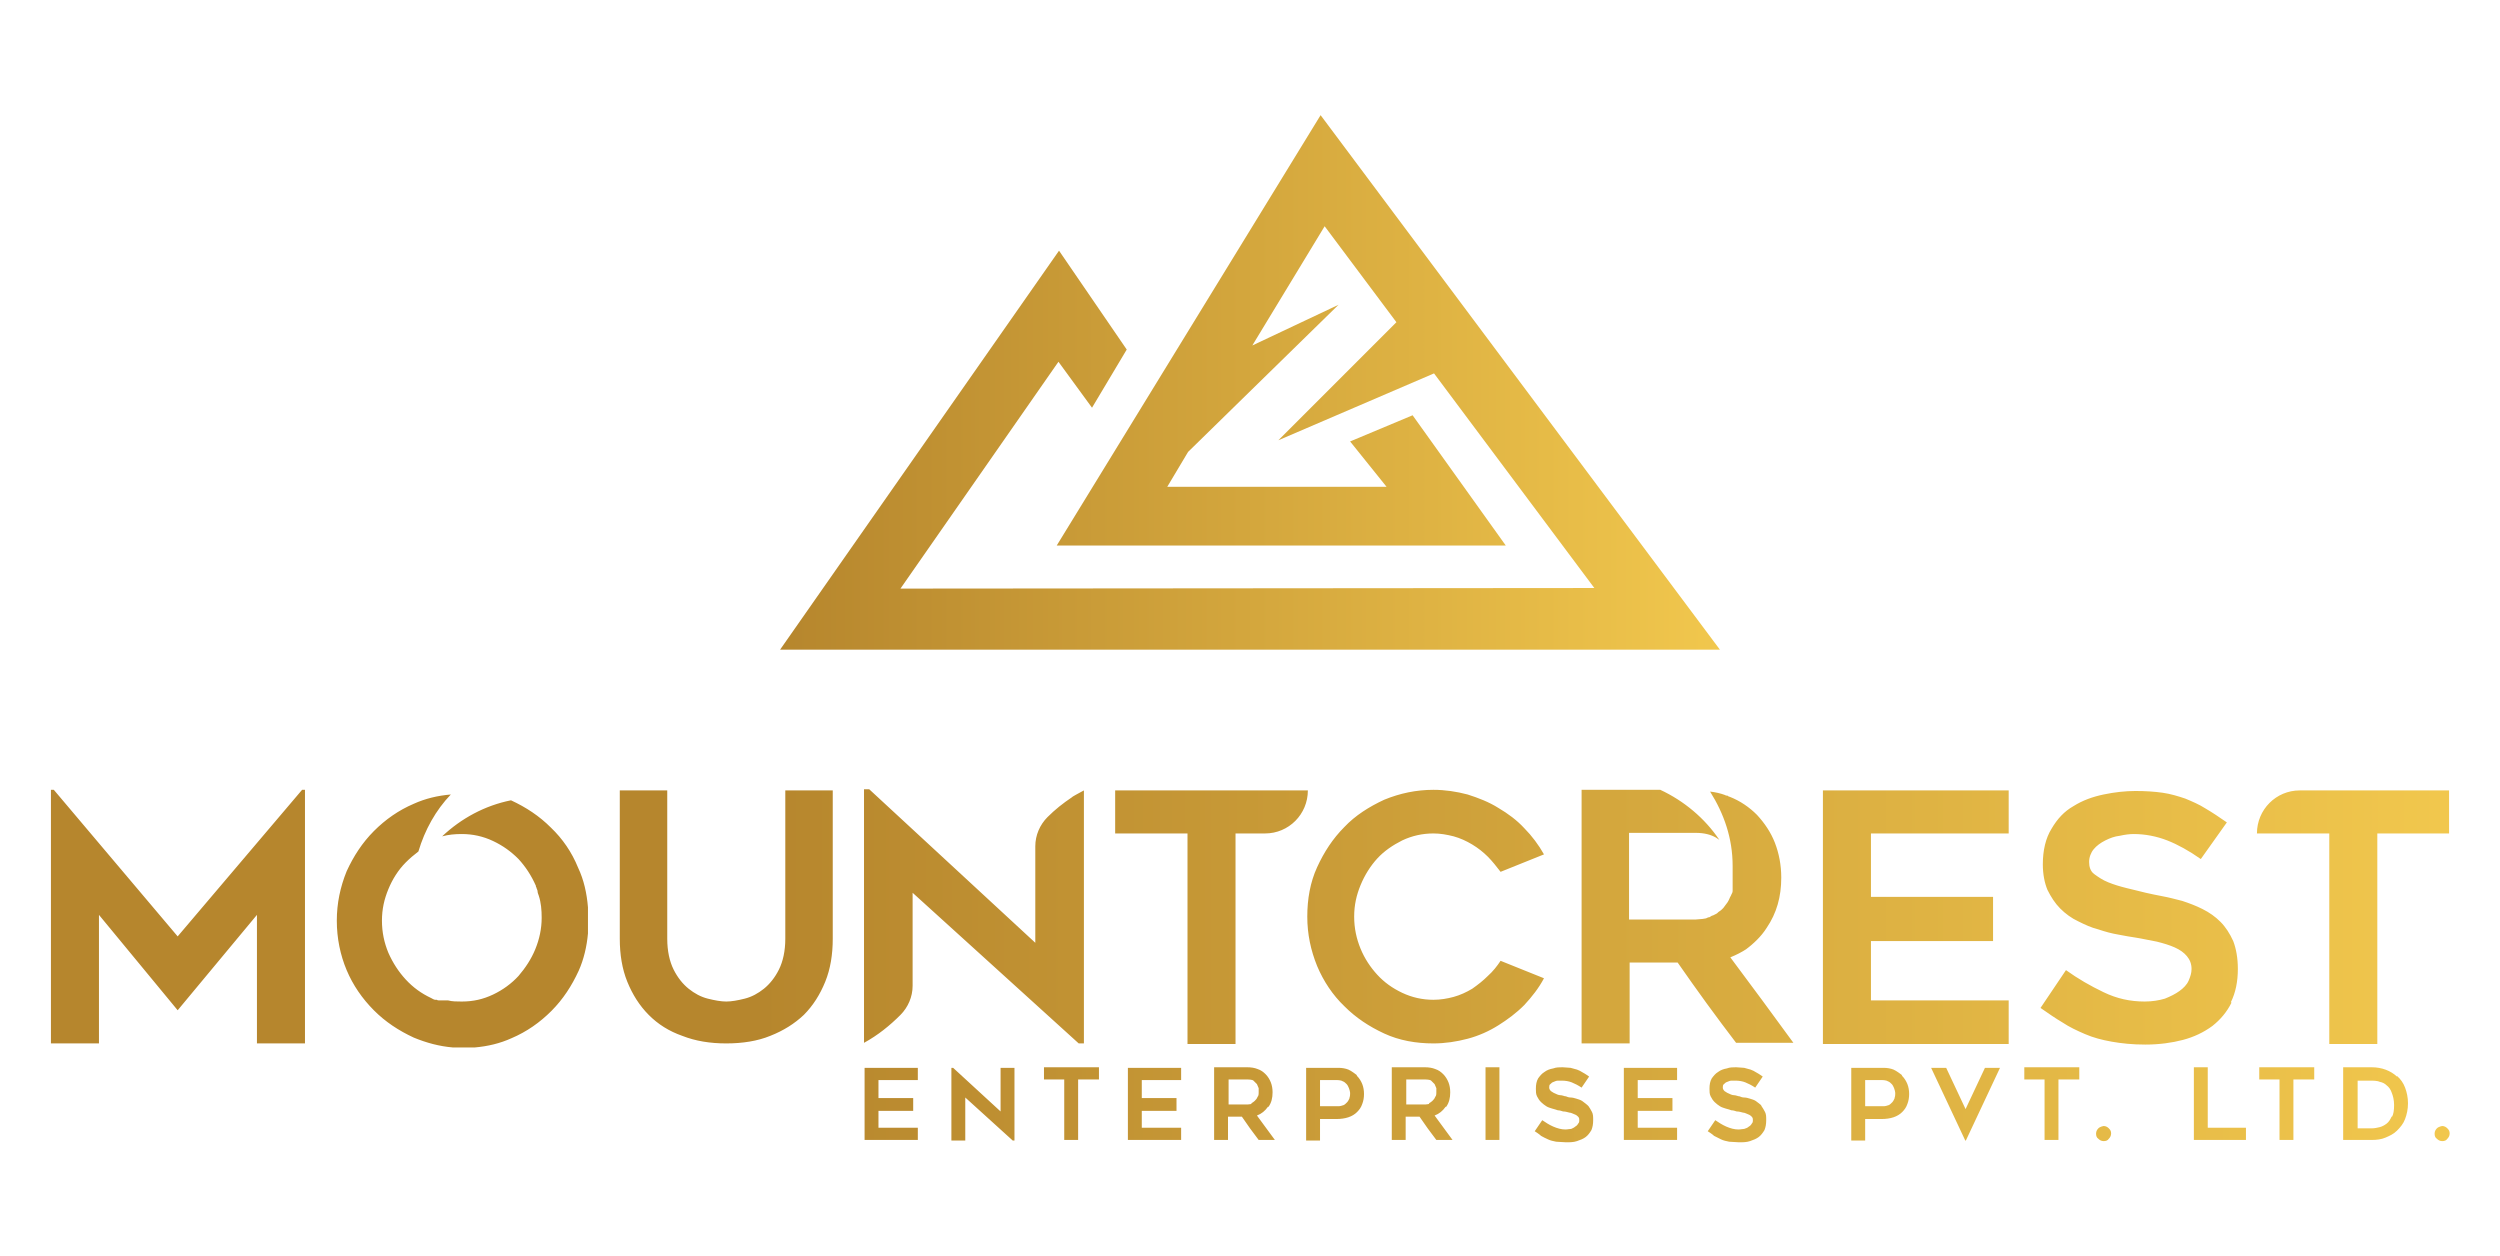 <svg width="199" height="100" viewBox="0 0 199 100" fill="none" xmlns="http://www.w3.org/2000/svg">
<path d="M118.248 90.741H119.354V84.954H118.248V90.741ZM72.644 78.565V71.065L85.865 83.056H86.279V62.917C86.279 62.917 85.865 63.148 85.681 63.241C85.542 63.333 85.404 63.38 85.312 63.472C84.621 63.935 83.976 64.444 83.377 65.046C82.778 65.648 82.41 66.481 82.41 67.361V75.046L69.189 62.824H68.775V83.009C69.88 82.407 70.848 81.62 71.677 80.787C72.276 80.185 72.644 79.352 72.644 78.472V78.565ZM88.767 62.917V66.343H94.525V83.102H98.348V66.343H100.698C102.586 66.343 104.106 64.815 104.106 62.917H88.767ZM115.116 88.102C115.346 87.778 115.438 87.407 115.438 86.944C115.438 86.667 115.392 86.389 115.3 86.157C115.208 85.926 115.07 85.694 114.886 85.509C114.701 85.324 114.517 85.185 114.241 85.093C114.01 85 113.734 84.954 113.412 84.954H110.786V90.741H111.891V88.889H112.997C113.227 89.213 113.458 89.537 113.642 89.815C113.872 90.139 114.103 90.417 114.333 90.741H115.623C115.162 90.093 114.655 89.444 114.195 88.796C114.563 88.657 114.84 88.426 115.07 88.102H115.116ZM113.78 87.87C113.78 87.87 113.55 87.917 113.458 87.917H111.938V85.926H113.458C113.458 85.926 113.826 85.926 113.918 86.019C114.01 86.111 114.103 86.204 114.195 86.296C114.241 86.389 114.287 86.528 114.333 86.62C114.333 86.759 114.333 86.852 114.333 86.898C114.333 87.083 114.333 87.222 114.241 87.315C114.195 87.454 114.103 87.546 114.01 87.639C113.918 87.731 113.826 87.778 113.734 87.824L113.78 87.87ZM62.51 74.722C62.51 75.694 62.326 76.528 62.003 77.176C61.681 77.824 61.266 78.333 60.806 78.704C60.345 79.074 59.838 79.352 59.285 79.491C58.733 79.63 58.226 79.722 57.811 79.722C57.397 79.722 56.89 79.63 56.337 79.491C55.785 79.352 55.278 79.074 54.817 78.704C54.356 78.333 53.942 77.824 53.619 77.176C53.297 76.528 53.113 75.694 53.113 74.722V62.917H49.335V74.722C49.335 75.972 49.52 77.13 49.934 78.148C50.349 79.167 50.902 80.046 51.639 80.787C52.376 81.528 53.251 82.083 54.31 82.454C55.37 82.87 56.522 83.056 57.811 83.056C59.101 83.056 60.299 82.87 61.312 82.454C62.372 82.037 63.247 81.481 63.984 80.787C64.721 80.046 65.274 79.167 65.688 78.148C66.103 77.13 66.287 75.972 66.287 74.722V62.917H62.51V74.722ZM107.976 85.556C107.976 85.556 107.561 85.231 107.331 85.139C107.101 85.046 106.824 85 106.548 85H103.968V90.787H105.074V89.074H106.364C106.732 89.074 107.055 89.028 107.331 88.935C107.607 88.843 107.838 88.704 108.022 88.519C108.206 88.333 108.344 88.148 108.437 87.87C108.529 87.639 108.575 87.361 108.575 87.083C108.575 86.806 108.529 86.528 108.437 86.296C108.344 86.065 108.206 85.833 108.022 85.648L107.976 85.556ZM107.423 87.407C107.423 87.407 107.331 87.639 107.239 87.731C107.147 87.824 107.055 87.917 106.962 87.963C106.824 88.009 106.686 88.056 106.548 88.056H105.074V85.972H106.41C106.41 85.972 106.732 85.972 106.87 86.065C107.009 86.111 107.101 86.204 107.193 86.296C107.285 86.389 107.331 86.528 107.377 86.62C107.423 86.759 107.469 86.898 107.469 86.991C107.469 87.083 107.469 87.269 107.423 87.361V87.407ZM46.802 72.222C46.71 71.111 46.479 70.046 46.019 69.074C45.512 67.824 44.775 66.759 43.854 65.88C42.932 64.954 41.873 64.259 40.675 63.704C38.602 64.12 36.714 65.139 35.194 66.574C35.7 66.435 36.207 66.389 36.76 66.389C37.635 66.389 38.464 66.574 39.247 66.944C40.03 67.315 40.675 67.778 41.274 68.38C41.827 68.981 42.288 69.676 42.656 70.509C42.656 70.556 42.656 70.602 42.702 70.648C42.702 70.741 42.794 70.833 42.794 70.972C42.794 71.065 42.84 71.157 42.886 71.296C43.071 71.852 43.117 72.454 43.117 73.056C43.117 73.935 42.932 74.769 42.61 75.556C42.288 76.343 41.827 77.037 41.274 77.685C40.721 78.287 40.03 78.796 39.247 79.167C38.464 79.537 37.681 79.722 36.76 79.722C36.391 79.722 35.977 79.722 35.654 79.63C35.608 79.63 35.562 79.63 35.516 79.63C35.47 79.63 35.424 79.63 35.332 79.63C35.286 79.63 35.24 79.63 35.194 79.63C35.148 79.63 35.101 79.63 35.055 79.63C35.055 79.63 34.963 79.63 34.917 79.63C34.871 79.63 34.825 79.63 34.779 79.583C34.779 79.583 34.687 79.583 34.641 79.583C34.549 79.583 34.41 79.491 34.318 79.444C33.535 79.074 32.89 78.611 32.291 77.963C31.739 77.361 31.278 76.667 30.91 75.833C30.587 75.046 30.403 74.213 30.403 73.287C30.403 72.361 30.587 71.574 30.91 70.787C31.232 70 31.693 69.259 32.291 68.657C32.614 68.333 32.936 68.056 33.305 67.778C33.812 66.065 34.687 64.491 35.885 63.241C34.825 63.333 33.858 63.565 32.936 63.981C31.739 64.491 30.679 65.231 29.758 66.157C28.837 67.083 28.146 68.148 27.593 69.352C27.086 70.602 26.81 71.898 26.81 73.287C26.81 74.676 27.086 76.019 27.593 77.222C28.099 78.426 28.837 79.491 29.758 80.417C30.679 81.343 31.739 82.037 32.936 82.593C33.95 83.009 34.963 83.287 36.069 83.38C36.069 83.38 36.391 83.38 36.529 83.38C36.621 83.38 36.714 83.38 36.806 83.38C36.99 83.38 37.174 83.38 37.312 83.38C37.451 83.38 37.635 83.38 37.773 83.38C38.833 83.287 39.8 83.056 40.721 82.639C41.919 82.13 42.978 81.389 43.9 80.463C44.821 79.537 45.512 78.472 46.065 77.269C46.479 76.343 46.71 75.324 46.802 74.306C46.802 74.167 46.802 74.028 46.802 73.843C46.802 73.657 46.802 73.519 46.802 73.333C46.802 73.241 46.802 73.148 46.802 73.056C46.802 72.917 46.802 72.731 46.802 72.593V72.222ZM100.974 88.102C101.204 87.778 101.297 87.407 101.297 86.944C101.297 86.667 101.25 86.389 101.158 86.157C101.066 85.926 100.928 85.694 100.744 85.509C100.56 85.324 100.375 85.185 100.099 85.093C99.868 85 99.592 84.954 99.27 84.954H96.644V90.741H97.749V88.889H98.855C99.085 89.213 99.316 89.537 99.5 89.815C99.73 90.139 99.961 90.417 100.191 90.741H101.481C101.02 90.093 100.513 89.444 100.053 88.796C100.421 88.657 100.698 88.426 100.928 88.102H100.974ZM99.638 87.87C99.638 87.87 99.408 87.917 99.316 87.917H97.796V85.926H99.316C99.316 85.926 99.684 85.926 99.776 86.019C99.868 86.111 99.961 86.204 100.053 86.296C100.099 86.389 100.145 86.528 100.191 86.62C100.191 86.759 100.191 86.852 100.191 86.898C100.191 87.083 100.191 87.222 100.099 87.315C100.053 87.454 99.961 87.546 99.868 87.639C99.776 87.731 99.684 87.778 99.592 87.824L99.638 87.87ZM68.821 90.741H73.059V89.769H69.926V88.426H72.69V87.407H69.926V85.972H73.059V85H68.821V90.787V90.741ZM83.055 85.926H84.713V90.741H85.819V85.926H87.477V84.954H83.101V85.926H83.055ZM14.142 74.537L4.284 62.87H4.054V83.056H7.877V72.824L14.142 80.417L20.453 72.824V83.056H24.276V62.87H24.046L14.142 74.537ZM89.78 90.741H94.018V89.769H90.886V88.426H93.65V87.407H90.886V85.972H94.018V85H89.78V90.787V90.741ZM79.646 88.472L75.869 85H75.731V90.787H76.836V87.361L80.613 90.787H80.752V85H79.646V88.472ZM175.737 84.954H174.632V90.741H178.778V89.769H175.737V84.954ZM177.58 79.769C177.948 79.028 178.133 78.148 178.133 77.13C178.133 76.25 177.994 75.509 177.764 74.907C177.488 74.306 177.165 73.796 176.751 73.38C176.336 72.963 175.875 72.639 175.323 72.361C174.77 72.083 174.263 71.898 173.71 71.713C173.158 71.574 172.651 71.435 172.144 71.343C171.637 71.25 171.223 71.157 170.808 71.065C170.302 70.926 169.795 70.833 169.288 70.694C168.735 70.556 168.275 70.417 167.814 70.231C167.353 70.046 167.031 69.815 166.709 69.583C166.386 69.352 166.294 68.981 166.294 68.611C166.294 68.241 166.432 67.87 166.662 67.593C166.893 67.315 167.215 67.083 167.584 66.898C167.952 66.713 168.321 66.574 168.735 66.528C169.15 66.435 169.519 66.389 169.841 66.389C170.762 66.389 171.684 66.574 172.513 66.898C173.342 67.222 174.263 67.731 175.184 68.38L177.257 65.463C176.659 65.046 176.106 64.676 175.553 64.352C175.046 64.028 174.494 63.796 173.941 63.565C173.388 63.38 172.789 63.194 172.144 63.102C171.499 63.009 170.762 62.963 169.979 62.963C169.196 62.963 168.321 63.056 167.446 63.241C166.57 63.426 165.787 63.704 165.05 64.167C164.313 64.583 163.76 65.185 163.3 65.972C162.839 66.713 162.609 67.685 162.609 68.796C162.609 69.583 162.747 70.278 162.977 70.833C163.254 71.389 163.576 71.898 163.991 72.315C164.405 72.731 164.912 73.102 165.419 73.333C165.972 73.611 166.478 73.843 167.031 73.981C167.584 74.167 168.091 74.306 168.643 74.398C169.15 74.491 169.611 74.583 169.979 74.63C170.578 74.722 171.131 74.861 171.684 74.954C172.236 75.093 172.697 75.231 173.112 75.417C173.526 75.602 173.849 75.833 174.079 76.111C174.309 76.389 174.447 76.713 174.447 77.13C174.447 77.454 174.355 77.731 174.217 78.056C174.079 78.38 173.803 78.657 173.48 78.889C173.158 79.12 172.789 79.306 172.328 79.491C171.868 79.63 171.315 79.722 170.716 79.722C169.565 79.722 168.505 79.491 167.446 78.981C166.386 78.472 165.419 77.917 164.451 77.222L162.425 80.231C163.023 80.648 163.622 81.065 164.175 81.389C164.728 81.759 165.327 82.037 165.972 82.315C166.616 82.593 167.307 82.778 168.091 82.917C168.874 83.056 169.749 83.148 170.762 83.148C171.868 83.148 172.881 83.009 173.756 82.778C174.632 82.546 175.415 82.176 176.106 81.667C176.751 81.157 177.257 80.556 177.626 79.815L177.58 79.769ZM179.791 85.926H181.449V90.741H182.555V85.926H184.213V84.954H179.837V85.926H179.791ZM161.089 85.926H162.747V90.741H163.853V85.926H165.511V84.954H161.135V85.926H161.089ZM167.446 89.63C167.446 89.63 167.169 89.676 167.031 89.815C166.939 89.907 166.847 90.046 166.847 90.231C166.847 90.417 166.893 90.556 167.031 90.648C167.123 90.741 167.261 90.833 167.446 90.833C167.63 90.833 167.768 90.787 167.86 90.648C167.952 90.556 168.044 90.417 168.044 90.231C168.044 90.046 167.998 89.954 167.86 89.815C167.768 89.722 167.63 89.63 167.446 89.63ZM183.062 62.917C181.173 62.917 179.653 64.444 179.653 66.343H185.411V83.102H189.234V66.343H194.946V62.917H183.015H183.062ZM194.394 89.63C194.394 89.63 194.117 89.676 193.979 89.815C193.887 89.907 193.795 90.046 193.795 90.231C193.795 90.417 193.841 90.556 193.979 90.648C194.071 90.741 194.209 90.833 194.394 90.833C194.578 90.833 194.716 90.787 194.808 90.648C194.9 90.556 194.992 90.417 194.992 90.231C194.992 90.046 194.946 89.954 194.808 89.815C194.716 89.722 194.578 89.63 194.394 89.63ZM190.8 85.694C190.294 85.231 189.603 84.954 188.774 84.954H186.516V90.741H188.774C189.188 90.741 189.557 90.694 189.879 90.556C190.202 90.417 190.524 90.278 190.8 90C191.077 89.722 191.307 89.444 191.445 89.074C191.584 88.704 191.676 88.287 191.676 87.824C191.676 87.361 191.584 86.944 191.445 86.574C191.307 86.204 191.077 85.88 190.8 85.648V85.694ZM190.386 88.843C190.294 89.074 190.156 89.306 189.971 89.444C189.787 89.583 189.603 89.676 189.419 89.722C189.234 89.769 189.004 89.815 188.82 89.815H187.668V86.019H188.82C188.82 86.019 189.234 86.019 189.419 86.111C189.649 86.157 189.833 86.25 189.971 86.389C190.156 86.528 190.294 86.713 190.386 86.991C190.478 87.222 190.57 87.546 190.57 87.963C190.57 88.38 190.524 88.704 190.386 88.935V88.843ZM145.104 83.102H159.891V79.63H148.928V74.907H158.647V71.389H148.928V66.343H159.891V62.917H145.104V83.102ZM129.258 90.741H133.496V89.769H130.363V88.426H133.127V87.407H130.363V85.972H133.496V85H129.258V90.787V90.741ZM140.175 87.963C140.175 87.963 139.899 87.731 139.761 87.639C139.622 87.546 139.438 87.5 139.3 87.454C139.162 87.407 138.978 87.361 138.839 87.361C138.701 87.361 138.563 87.315 138.471 87.269C138.333 87.269 138.194 87.176 138.01 87.176C137.872 87.176 137.688 87.083 137.596 87.037C137.457 86.991 137.365 86.898 137.273 86.852C137.181 86.759 137.135 86.667 137.135 86.574C137.135 86.481 137.135 86.343 137.227 86.296C137.319 86.204 137.365 86.157 137.503 86.111C137.596 86.065 137.734 86.019 137.826 86.019C137.964 86.019 138.056 86.019 138.148 86.019C138.425 86.019 138.701 86.065 138.931 86.157C139.162 86.25 139.438 86.389 139.715 86.574L140.313 85.694C140.313 85.694 139.991 85.463 139.807 85.37C139.669 85.278 139.484 85.185 139.346 85.139C139.162 85.093 139.024 85.046 138.839 85C138.655 85 138.425 84.954 138.194 84.954C137.964 84.954 137.688 84.954 137.457 85.046C137.181 85.093 136.951 85.185 136.766 85.324C136.536 85.463 136.398 85.648 136.26 85.833C136.122 86.065 136.075 86.343 136.075 86.667C136.075 86.898 136.075 87.083 136.168 87.269C136.26 87.454 136.352 87.593 136.49 87.731C136.628 87.87 136.766 87.963 136.905 88.056C137.043 88.148 137.227 88.194 137.365 88.241C137.55 88.287 137.688 88.333 137.826 88.38C137.964 88.38 138.102 88.426 138.241 88.472C138.425 88.472 138.563 88.519 138.747 88.565C138.885 88.565 139.024 88.657 139.162 88.704C139.3 88.75 139.392 88.843 139.438 88.889C139.53 88.981 139.53 89.074 139.53 89.167C139.53 89.259 139.53 89.352 139.438 89.444C139.392 89.537 139.3 89.63 139.208 89.676C139.116 89.769 138.978 89.815 138.839 89.861C138.701 89.861 138.563 89.907 138.379 89.907C138.056 89.907 137.734 89.815 137.411 89.676C137.089 89.537 136.813 89.352 136.536 89.167L135.937 90.046C135.937 90.046 136.306 90.278 136.444 90.417C136.628 90.509 136.813 90.602 136.997 90.694C137.181 90.787 137.411 90.833 137.642 90.88C137.872 90.88 138.148 90.926 138.425 90.926C138.747 90.926 139.024 90.926 139.3 90.833C139.576 90.741 139.807 90.648 139.991 90.509C140.175 90.37 140.313 90.185 140.452 89.954C140.544 89.722 140.59 89.491 140.59 89.167C140.59 88.889 140.59 88.704 140.498 88.519C140.406 88.333 140.313 88.194 140.221 88.056L140.175 87.963ZM126.356 87.963C126.356 87.963 126.079 87.731 125.941 87.639C125.803 87.546 125.619 87.5 125.481 87.454C125.342 87.407 125.158 87.361 125.02 87.361C124.882 87.361 124.744 87.315 124.651 87.269C124.513 87.269 124.375 87.176 124.191 87.176C124.053 87.176 123.868 87.083 123.776 87.037C123.638 86.991 123.546 86.898 123.454 86.852C123.362 86.759 123.316 86.667 123.316 86.574C123.316 86.481 123.316 86.343 123.408 86.296C123.5 86.204 123.546 86.157 123.684 86.111C123.776 86.065 123.914 86.019 124.006 86.019C124.145 86.019 124.237 86.019 124.329 86.019C124.605 86.019 124.882 86.065 125.112 86.157C125.342 86.25 125.619 86.389 125.895 86.574L126.494 85.694C126.494 85.694 126.172 85.463 125.987 85.37C125.849 85.278 125.665 85.185 125.527 85.139C125.388 85.093 125.204 85.046 125.02 85C124.836 85 124.605 84.954 124.375 84.954C124.145 84.954 123.868 84.954 123.638 85.046C123.362 85.093 123.131 85.185 122.947 85.324C122.717 85.463 122.578 85.648 122.44 85.833C122.302 86.065 122.256 86.343 122.256 86.667C122.256 86.898 122.256 87.083 122.348 87.269C122.44 87.454 122.532 87.593 122.671 87.731C122.809 87.87 122.947 87.963 123.085 88.056C123.223 88.148 123.408 88.194 123.546 88.241C123.73 88.287 123.868 88.333 124.006 88.38C124.145 88.38 124.283 88.426 124.421 88.472C124.605 88.472 124.744 88.519 124.928 88.565C125.066 88.565 125.204 88.657 125.342 88.704C125.481 88.75 125.573 88.843 125.619 88.889C125.711 88.981 125.711 89.074 125.711 89.167C125.711 89.259 125.711 89.352 125.619 89.444C125.573 89.537 125.481 89.63 125.388 89.676C125.296 89.769 125.158 89.815 125.066 89.861C124.928 89.861 124.79 89.907 124.605 89.907C124.283 89.907 123.96 89.815 123.638 89.676C123.316 89.537 123.039 89.352 122.763 89.167L122.164 90.046C122.164 90.046 122.532 90.278 122.671 90.417C122.855 90.509 122.993 90.602 123.223 90.694C123.408 90.787 123.638 90.833 123.868 90.88C124.099 90.88 124.375 90.926 124.651 90.926C124.974 90.926 125.25 90.926 125.527 90.833C125.803 90.741 126.033 90.648 126.218 90.509C126.402 90.37 126.54 90.185 126.678 89.954C126.77 89.722 126.816 89.491 126.816 89.167C126.816 88.889 126.816 88.704 126.724 88.519C126.632 88.333 126.54 88.194 126.448 88.056L126.356 87.963ZM156.482 88.333L154.916 85H153.718L156.436 90.787H156.482L159.2 85H158.002L156.436 88.333H156.482ZM119.446 76.481C119.17 76.898 118.847 77.315 118.433 77.685C118.064 78.056 117.65 78.38 117.189 78.704C116.728 78.981 116.222 79.213 115.715 79.352C115.208 79.491 114.655 79.583 114.103 79.583C113.227 79.583 112.398 79.398 111.615 79.028C110.832 78.657 110.187 78.194 109.634 77.593C109.081 76.991 108.621 76.296 108.298 75.509C107.976 74.722 107.792 73.889 107.792 72.963C107.792 72.037 107.976 71.25 108.298 70.463C108.621 69.676 109.081 68.935 109.634 68.333C110.187 67.731 110.878 67.269 111.615 66.898C112.398 66.528 113.227 66.343 114.103 66.343C114.655 66.343 115.162 66.435 115.715 66.574C116.222 66.713 116.728 66.944 117.189 67.222C117.65 67.5 118.064 67.824 118.433 68.194C118.801 68.565 119.124 68.981 119.446 69.398L122.901 68.009C122.486 67.269 121.934 66.528 121.335 65.926C120.736 65.278 120.045 64.769 119.262 64.306C118.525 63.843 117.696 63.519 116.82 63.241C115.945 63.009 115.024 62.87 114.103 62.87C112.721 62.87 111.431 63.148 110.187 63.657C108.989 64.213 107.884 64.907 107.009 65.833C106.087 66.759 105.396 67.824 104.844 69.028C104.291 70.231 104.06 71.574 104.06 72.963C104.06 74.352 104.337 75.648 104.844 76.898C105.35 78.102 106.087 79.213 107.009 80.093C107.93 81.019 108.989 81.713 110.187 82.269C111.385 82.824 112.721 83.056 114.103 83.056C115.024 83.056 115.945 82.917 116.82 82.685C117.696 82.454 118.525 82.083 119.262 81.62C119.999 81.157 120.69 80.648 121.335 80C121.934 79.352 122.486 78.657 122.901 77.87L119.446 76.481ZM151.369 85.556C151.369 85.556 150.954 85.231 150.724 85.139C150.494 85.046 150.217 85 149.941 85H147.361V90.787H148.467V89.074H149.757C150.125 89.074 150.448 89.028 150.724 88.935C151 88.843 151.231 88.704 151.415 88.519C151.599 88.333 151.737 88.148 151.83 87.87C151.922 87.639 151.968 87.361 151.968 87.083C151.968 86.806 151.922 86.528 151.83 86.296C151.737 86.065 151.599 85.833 151.415 85.648L151.369 85.556ZM150.816 87.407C150.816 87.407 150.724 87.639 150.632 87.731C150.54 87.824 150.448 87.917 150.356 87.963C150.217 88.009 150.079 88.056 149.941 88.056H148.467V85.972H149.803C149.803 85.972 150.125 85.972 150.263 86.065C150.402 86.111 150.494 86.204 150.586 86.296C150.678 86.389 150.724 86.528 150.77 86.62C150.816 86.759 150.862 86.898 150.862 86.991C150.862 87.083 150.862 87.269 150.816 87.361V87.407ZM138.931 75.602C139.254 75.37 139.576 75.093 139.853 74.815C140.129 74.537 140.406 74.213 140.636 73.843C141.419 72.685 141.788 71.389 141.788 69.861C141.788 68.843 141.603 67.917 141.281 67.083C140.958 66.25 140.452 65.509 139.853 64.861C139.254 64.259 138.517 63.75 137.688 63.426C137.642 63.426 137.55 63.38 137.503 63.333C137.457 63.333 137.365 63.333 137.319 63.287C136.951 63.148 136.536 63.056 136.122 63.009C137.227 64.769 137.918 66.713 137.918 68.935V69.769V69.907C137.918 69.954 137.918 70 137.918 70.046C137.918 70.046 137.918 70.093 137.918 70.139V70.231C137.918 70.231 137.918 70.278 137.918 70.324C137.918 70.37 137.918 70.417 137.918 70.463C137.918 70.509 137.918 70.602 137.918 70.648C137.918 70.694 137.918 70.741 137.918 70.787C137.918 70.787 137.918 70.88 137.918 70.926C137.918 71.065 137.826 71.157 137.78 71.296C137.688 71.435 137.642 71.62 137.55 71.759C137.55 71.759 137.503 71.852 137.457 71.898C137.365 72.037 137.273 72.13 137.181 72.269L137.089 72.361C137.089 72.361 136.951 72.5 136.859 72.546C136.766 72.593 136.72 72.685 136.628 72.731C136.536 72.778 136.444 72.824 136.352 72.87C136.26 72.87 136.168 72.963 136.075 73.009C135.983 73.009 135.891 73.056 135.799 73.102C135.707 73.102 135.615 73.148 135.523 73.148C135.338 73.148 135.154 73.194 134.97 73.194H129.672V66.296H134.97C135.661 66.296 136.168 66.435 136.582 66.667C136.674 66.713 136.766 66.806 136.859 66.852C135.707 65.139 134.049 63.75 132.16 62.87H125.895V83.056H129.719V76.62H133.542C134.325 77.731 135.062 78.796 135.845 79.861C136.628 80.926 137.411 81.991 138.194 83.009H142.755C141.097 80.741 139.438 78.472 137.734 76.204C138.194 76.019 138.655 75.787 139.07 75.509L138.931 75.602Z" fill="url(#paint0_linear_1_22)"/>
<path d="M105.12 9.167L84.114 43.426H119.861L112.444 33.056L107.469 35.139L110.371 38.75H92.913L94.571 35.972L106.548 24.259L99.684 27.5L105.442 18.009L111.154 25.648L101.757 35.046L114.149 29.722L126.909 46.806L71.677 46.852L84.253 28.796L86.924 32.454L89.688 27.824L84.299 19.954L62.095 51.713H136.905L105.12 9.167Z" fill="url(#paint1_linear_1_22)"/>
<defs>
<linearGradient id="paint0_linear_1_22" x1="60.299" y1="76.852" x2="194.486" y2="76.852" gradientUnits="userSpaceOnUse">
<stop stop-color="#B6862D"/>
<stop offset="1" stop-color="#F1C74D"/>
</linearGradient>
<linearGradient id="paint1_linear_1_22" x1="62.095" y1="30.417" x2="136.905" y2="30.417" gradientUnits="userSpaceOnUse">
<stop stop-color="#B6862D"/>
<stop offset="1" stop-color="#F1C74D"/>
</linearGradient>
</defs>
</svg>
